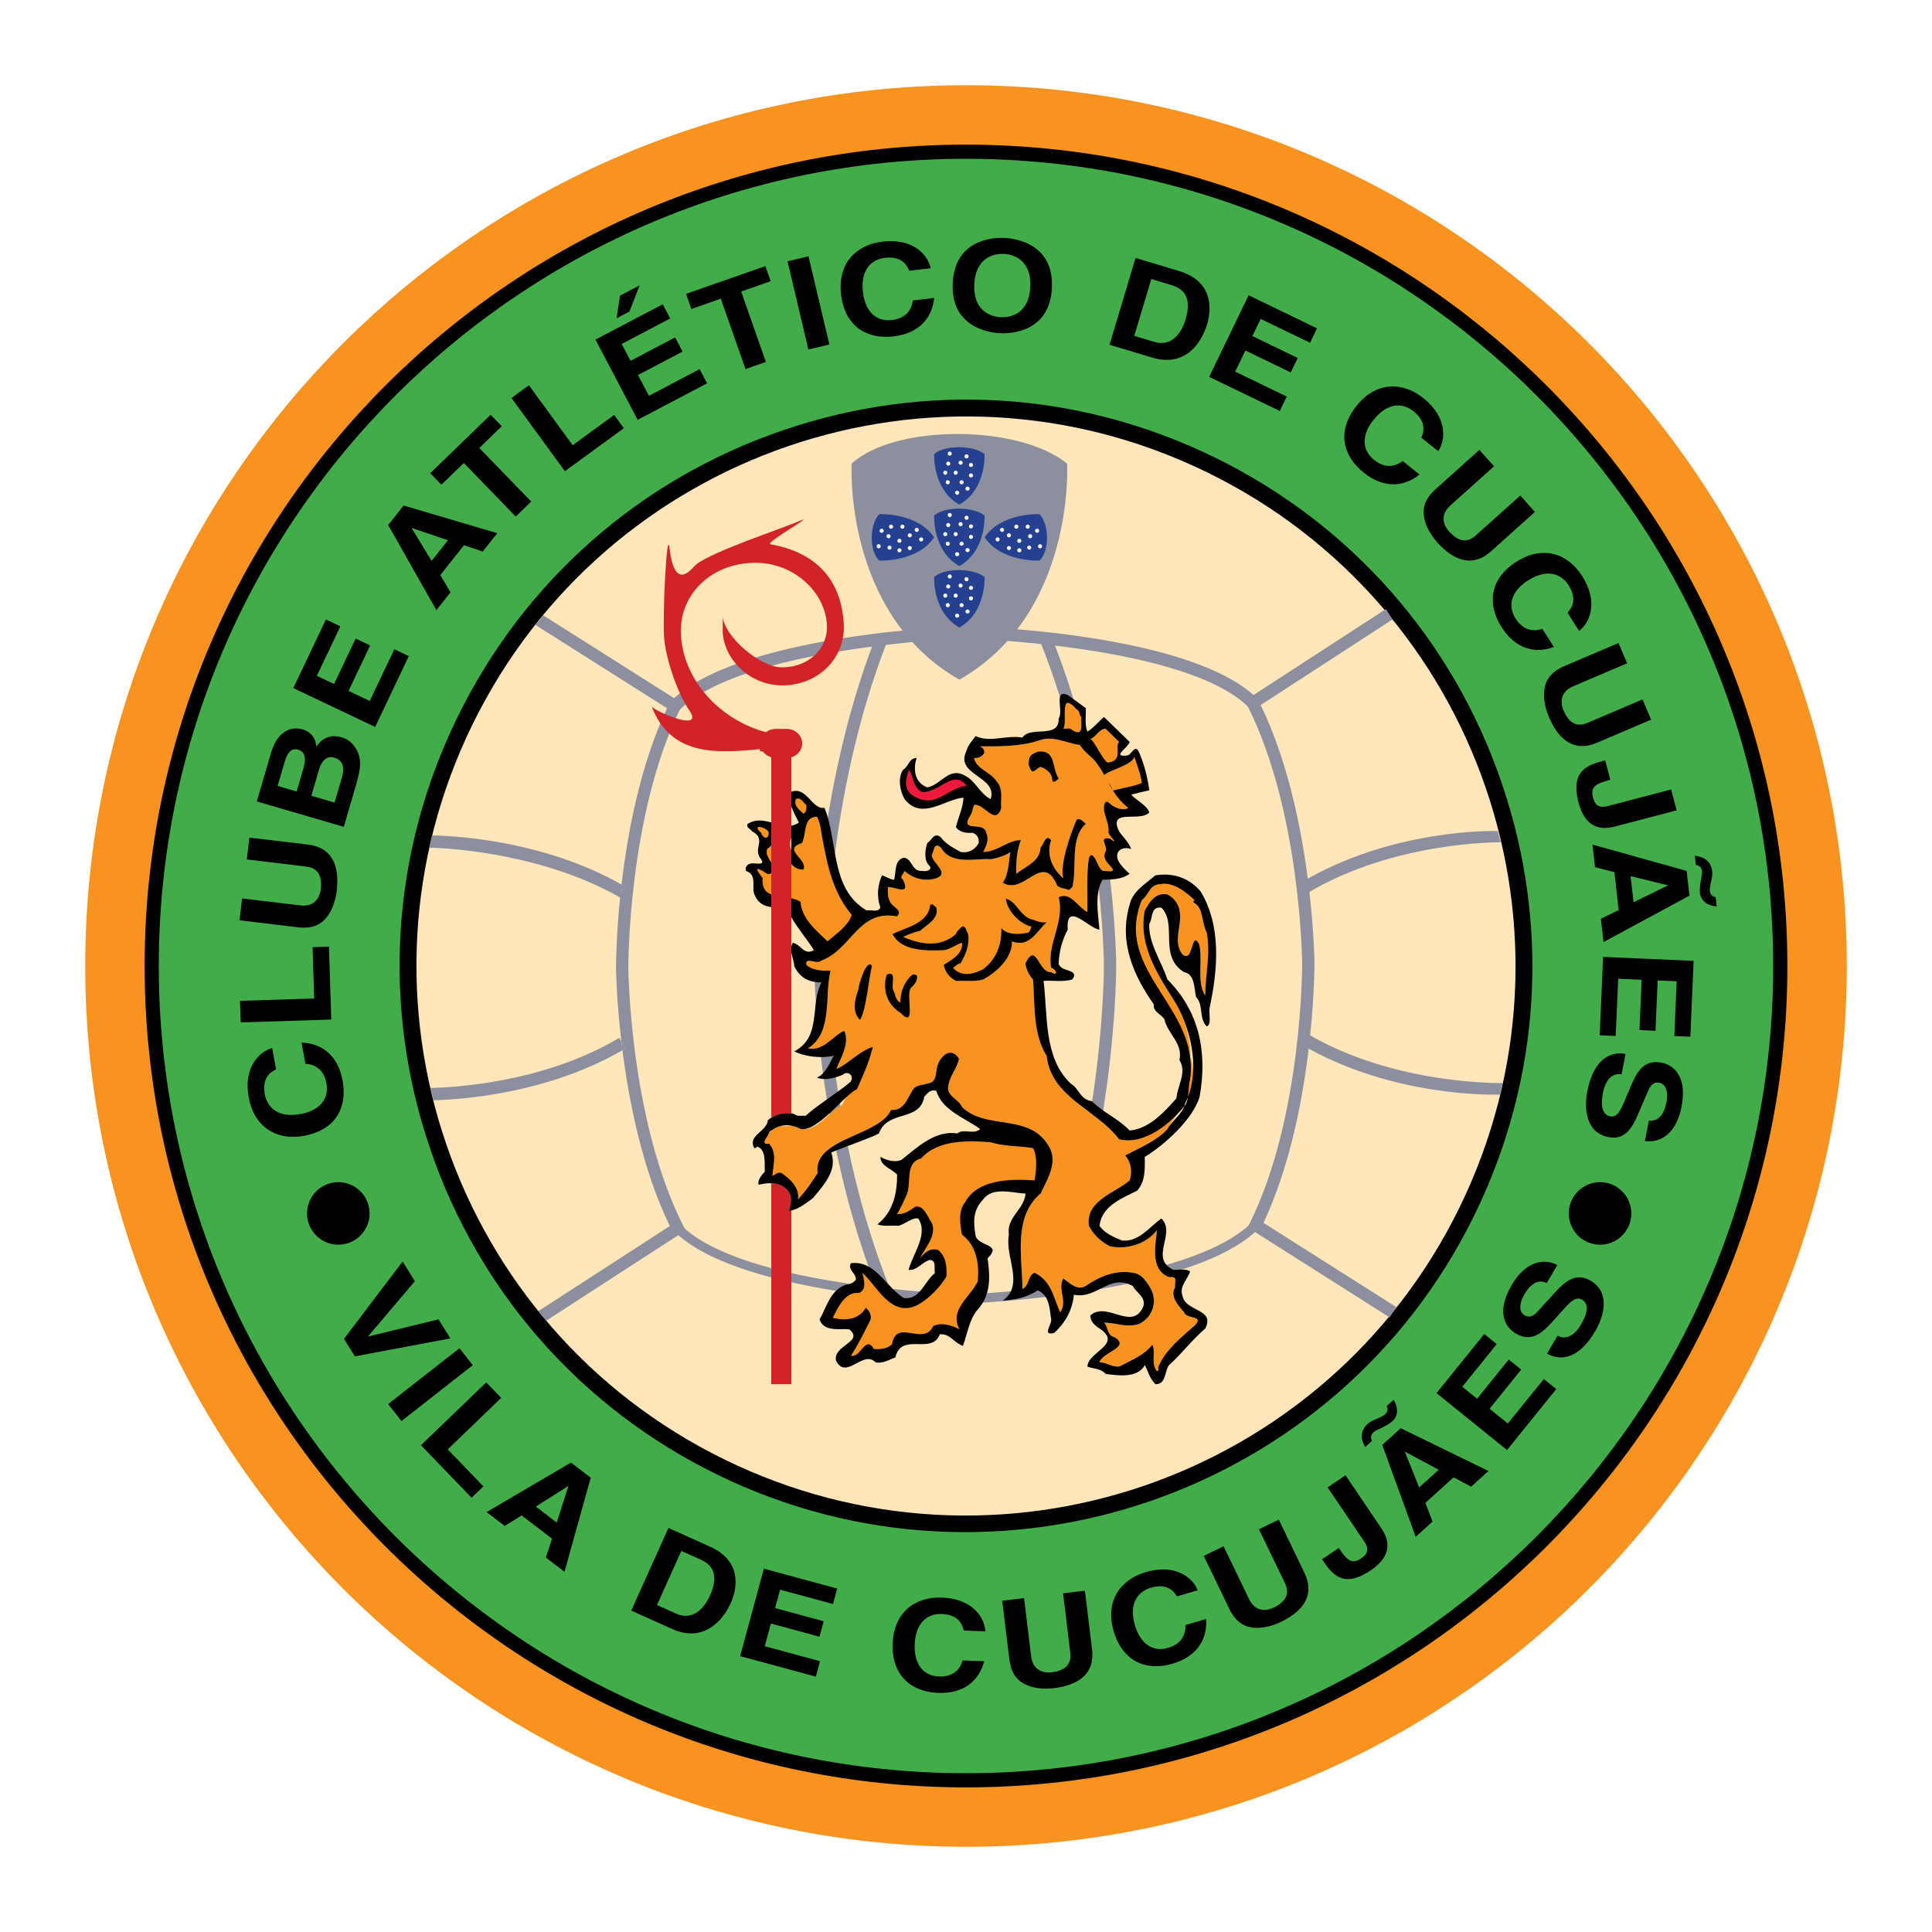 <?xml version="1.0" encoding="utf-8"?>
<!-- Generator: Adobe Illustrator 13.0.0, SVG Export Plug-In . SVG Version: 6.00 Build 14948)  -->
<!DOCTYPE svg PUBLIC "-//W3C//DTD SVG 1.0//EN" "http://www.w3.org/TR/2001/REC-SVG-20010904/DTD/svg10.dtd">
<svg version="1.0" id="Layer_1" xmlns="http://www.w3.org/2000/svg" xmlns:xlink="http://www.w3.org/1999/xlink" x="0px" y="0px"
	 width="192.756px" height="192.756px" viewBox="0 0 192.756 192.756" enable-background="new 0 0 192.756 192.756"
	 xml:space="preserve">
<g>
	<polygon fill-rule="evenodd" clip-rule="evenodd" fill="#FFFFFF" points="0,0 192.756,0 192.756,192.756 0,192.756 0,0 	"/>
	<path fill-rule="evenodd" clip-rule="evenodd" fill="#F7931E" d="M184.252,96.378c0,48.531-39.343,87.874-87.874,87.874
		S8.504,144.909,8.504,96.378S47.847,8.504,96.378,8.504S184.252,47.847,184.252,96.378L184.252,96.378z"/>
	<path fill-rule="evenodd" clip-rule="evenodd" fill="#41AD49" d="M177.525,96.378c0,44.816-36.33,81.147-81.147,81.147
		c-44.817,0-81.148-36.331-81.148-81.147c0-44.817,36.332-81.148,81.148-81.148C141.195,15.23,177.525,51.561,177.525,96.378
		L177.525,96.378z"/>
	<path fill-rule="evenodd" clip-rule="evenodd" d="M14.43,96.378c0,45.186,36.762,81.948,81.948,81.948
		c45.186,0,81.948-36.763,81.948-81.948c0-45.187-36.763-81.947-81.948-81.947C51.192,14.431,14.43,51.191,14.43,96.378
		L14.43,96.378z"/>
	<path fill-rule="evenodd" clip-rule="evenodd" fill="#41AD49" d="M15.843,96.378c0-44.407,36.128-80.535,80.535-80.535
		s80.535,36.127,80.535,80.535c0,44.406-36.128,80.535-80.535,80.535S15.843,140.784,15.843,96.378L15.843,96.378z"/>
	<path fill-rule="evenodd" clip-rule="evenodd" d="M78.06,42.948C63.789,47.841,52.277,58,45.645,71.551
		c-6.631,13.553-7.59,28.876-2.698,43.149c4.893,14.272,15.05,25.785,28.601,32.418c27.974,13.691,61.872,2.07,75.562-25.905
		c6.632-13.552,7.59-28.876,2.697-43.148c-4.893-14.273-15.051-25.786-28.602-32.419C107.654,39.013,92.332,38.055,78.06,42.948
		L78.06,42.948z"/>
	<path fill-rule="evenodd" clip-rule="evenodd" fill="#FFE5BA" d="M147.652,78.805c-4.695-13.696-14.443-24.744-27.448-31.108
		c-13.004-6.364-27.709-7.284-41.405-2.588c-9.55,3.274-17.81,9.007-24.095,16.586l13.418,8.511l-0.244,0.494
		c-5.21,10.561-5.193,25.662-5.192,25.813c0.001,0.151,0.146,15.251,5.469,25.754l0.249,0.491l-13.389,8.695
		c4.773,5.634,10.704,10.271,17.536,13.614c26.846,13.138,59.374,1.986,72.513-24.858C151.428,107.204,152.347,92.5,147.652,78.805
		L147.652,78.805z"/>
	<path fill-rule="evenodd" clip-rule="evenodd" fill="#FFE5BA" d="M145.614,120.475c-13.309,27.192-46.142,38.447-73.333,25.139
		c-27.192-13.308-38.448-46.14-25.14-73.332s46.14-38.448,73.332-25.14S158.922,93.282,145.614,120.475L145.614,120.475z"/>
	<path fill-rule="evenodd" clip-rule="evenodd" fill="#8B8F9E" d="M81.242,96.415c0,0.164,0.105,16.981,6.483,32.801l1.137-0.459
		c-6.288-15.594-6.394-32.183-6.395-32.349c-0.001-0.169-0.073-16.759,6.048-32.419l-1.142-0.447
		C81.165,79.429,81.241,96.247,81.242,96.415L81.242,96.415z"/>
	<path fill-rule="evenodd" clip-rule="evenodd" fill="#8B8F9E" d="M66.893,69.997l0.872,0.863
		c6.239-6.306,28.161-7.159,28.381-7.167c0.184,0.006,22.113,0.624,28.419,6.862l0.862-0.872c-6.65-6.579-28.366-7.193-29.288-7.216
		C95.182,62.5,73.473,63.346,66.893,69.997L66.893,69.997z"/>
	<path fill-rule="evenodd" clip-rule="evenodd" fill="#8B8F9E" d="M124.662,69.604l-0.462,0.3l0.249,0.491
		c5.322,10.505,5.469,25.605,5.469,25.756c0.001,0.151,0.018,15.253-5.192,25.812l-0.243,0.494l14.163,8.983l0.657-1.035
		c0,0-12.408-7.87-13.25-8.403c5.016-10.612,5.092-25.212,5.092-25.839c0-0.01,0-0.017,0-0.02
		c-0.001-0.151-0.152-15.066-5.367-25.802c0.835-0.542,13.158-8.544,13.158-8.544l-0.667-1.028L124.662,69.604L124.662,69.604z"/>
	<path fill="#8B8F9E" d="M125.6,122.559c-6.613,6.684-29.039,7.48-29.103,7.483h-0.029c-0.065-0.002-22.496-0.559-29.182-7.174
		l0.644-0.647c6.336,6.269,27.912,6.887,28.546,6.904c0.51-0.02,22.186-0.854,28.476-7.211L125.6,122.559L125.6,122.559z"/>
	<path fill-rule="evenodd" clip-rule="evenodd" fill="#8B8F9E" d="M103.742,63.907c6.287,15.593,6.395,32.183,6.395,32.349
		c0.001,0.17,0.072,16.759-6.048,32.42l1.142,0.446c6.209-15.887,6.134-32.705,6.132-32.872c0-0.165-0.104-16.982-6.483-32.802
		L103.742,63.907L103.742,63.907z"/>
	<path fill-rule="evenodd" clip-rule="evenodd" fill="#FFE5BA" d="M66.551,70.661c-0.728-0.461-10.105-6.41-12.625-8.008
		c-2.4,3.033-4.493,6.345-6.234,9.901c-1.726,3.526-3.047,7.178-3.969,10.899c2.745,0.039,10.798,0.543,18.289,4.801
		C62.617,83.06,63.887,76.297,66.551,70.661L66.551,70.661z"/>
	<path fill-rule="evenodd" clip-rule="evenodd" fill="#FFE5BA" d="M62.102,104.775c-7.455,4.345-15.514,4.931-18.248,4.998
		c0.36,1.403,0.775,2.8,1.25,4.187c2.092,6.1,5.188,11.673,9.125,16.542c2.412-1.566,11.872-7.709,12.6-8.182
		C64.103,116.71,62.763,109.964,62.102,104.775L62.102,104.775z"/>
	<path fill-rule="evenodd" clip-rule="evenodd" fill="#FFE5BA" d="M61.996,103.908c-0.502-4.288-0.535-7.321-0.535-7.39
		c0-0.002,0-0.009,0-0.02c0-0.276,0.014-3.24,0.454-7.375l-0.212,0.364c-7.509-4.384-15.931-4.785-18.268-4.807
		c-1.747,7.835-1.718,15.957,0.119,23.868c2.323-0.047,10.753-0.533,18.225-5.002L61.996,103.908L61.996,103.908z"/>
	<path fill-rule="evenodd" clip-rule="evenodd" fill="#8B8F9E" d="M68.155,122.267c-5.322-10.503-5.468-25.603-5.469-25.754
		c0-0.151-0.018-15.252,5.192-25.813l0.244-0.494l-13.929-8.817c-0.263,0.316-0.521,0.636-0.777,0.958
		c2.519,1.598,12.408,7.853,13.135,8.314c-2.664,5.637-3.934,12.399-4.54,17.594c0.103,0.059,0.207,0.114,0.31,0.174l-0.407,0.695
		c-0.439,4.135-0.454,7.098-0.454,7.375c0,0.011,0,0.018,0,0.02c0,0.068,0.032,3.102,0.535,7.39l0.413,0.69
		c-0.102,0.061-0.205,0.117-0.307,0.177c0.661,5.188,2.001,11.935,4.727,17.545c-0.728,0.473-10.699,6.922-13.111,8.488
		c0.259,0.32,0.521,0.637,0.787,0.951l13.9-9.002L68.155,122.267L68.155,122.267z"/>
	<path fill-rule="evenodd" clip-rule="evenodd" fill="#8B8F9E" d="M61.915,89.124c0.031-0.285,0.063-0.574,0.097-0.87
		c-7.49-4.258-16.157-4.865-18.901-4.903c-0.101,0.408-0.197,0.817-0.289,1.228c2.336,0.021,11.735,0.695,19.244,5.079
		L61.915,89.124L61.915,89.124z"/>
	<path fill-rule="evenodd" clip-rule="evenodd" fill="#8B8F9E" d="M62.321,88.429c-0.103-0.06-0.207-0.116-0.31-0.174
		c-0.034,0.295-0.066,0.585-0.097,0.87L62.321,88.429L62.321,88.429z"/>
	<path fill-rule="evenodd" clip-rule="evenodd" fill="#8B8F9E" d="M61.996,103.908l-0.217-0.361
		c-7.471,4.469-16.515,4.955-18.838,5.002c0.095,0.408,0.195,0.816,0.3,1.225c2.734-0.067,11.406-0.653,18.861-4.998
		C62.064,104.481,62.028,104.192,61.996,103.908L61.996,103.908z"/>
	<path fill-rule="evenodd" clip-rule="evenodd" fill="#8B8F9E" d="M62.408,104.599l-0.413-0.69c0.033,0.284,0.069,0.573,0.106,0.867
		C62.203,104.716,62.306,104.659,62.408,104.599L62.408,104.599z"/>
	<path fill-rule="evenodd" clip-rule="evenodd" fill="#8B8F9E" d="M129.789,88.065l0.629,1.052
		c8.718-5.215,19.217-5.083,19.317-5.08l-0.307-1.124C149.005,82.902,138.822,82.661,129.789,88.065L129.789,88.065z"/>
	<path fill-rule="evenodd" clip-rule="evenodd" fill="#8B8F9E" d="M129.875,104.235c9.091,5.308,19.349,4.986,19.772,4.97
		l0.292-1.155c-0.1,0.004-10.674,0.249-19.446-4.873L129.875,104.235L129.875,104.235z"/>
	<path fill-rule="evenodd" clip-rule="evenodd" fill="#F7931E" d="M118.143,130.933c-0.625-0.753-1.416-1.558-0.905-2.487
		c-0.059-0.459,0.356-1.153-0.603-1.024c-2.018-0.824-1.264-3.457-1.206-4.682c-1.076,1.371-2.923,1.956-4.672,1.609
		c-0.961-0.494-1.642-1.153-2.11-2.049c-0.359-2.542,2.692-3.31,4.069-4.534c0.281-0.86,0.13-1.848-0.452-2.487
		c1.448-0.75,3.183-1.481,4.221-2.636c0.356-0.748,1.185-1.553,1.356-2.486c1.6-3.235,1.068-7.111-0.456-9.949
		c-1.716-2.759-3.863-5.757-3.165-9.363c0.47-0.818,1.035-1.842,2.263-1.609c0.617,0.316,1.108,0.937,1.204,1.609
		c0.319,1.375-0.736,3.095,0.303,4.389c1.108,0.899,0.845-2.538,1.658-1.023c0.393,1.594-0.286,3.787,0.603,5.12
		c0.016-2.282,0.543-4.039,0.151-6.291c-0.512-0.929-0.324-2.429-1.207-2.927c-0.172-0.124-0.172-0.197,0-0.292
		c-0.7-0.673-2.093-1.88-3.391-1.609c-1.113,0.022-1.078,0.936-1.886,1.609c-2.845,7.117,6.057,11.625,5.062,18.774
		c-0.211,0.751-0.823,0.85-1.216,1.415c-1.227,1.629-3.485,4.299-6.104,3.658c-2.318-3.054-6.765-4.149-7.234-8.34
		c-1.377-2.174-1.15-4.99-1.357-7.606c-0.434-0.492-0.697-1.041-0.754-1.61c1.111-2.247,1.262,0.972,2.562,0.878
		c0.772,0.497,0.509-0.309,0-0.439c-0.433-2.429,1.376-4.513,0.754-7.023c1.148-0.636,1.978,1.047,2.864,1.463
		c0.018-1.478-0.109-4.094,0.175-5.47c0.545-0.892,0.86,1.47,1.483,1.373c2.24,0.242-0.51-0.781,0.15-1.901
		c0.319-0.562-0.811-1.55,0.453-1.317c1.147,0.791-0.322-0.416-0.151-0.731c0.055-1.074-0.81-2.098-0.302-2.927
		c0.243-0.122,0.395,0.134,0.603,0.292c0.433,0.316,1.226,0.609,1.66,0.292c-1.792-1.438-2.02-3.084-3.316-4.682
		c-0.511-0.56-1.075-0.926-1.51-1.608c-1.375-0.158-2.656-0.963-4.067-0.439c-1.791,0.61-4.014,0.61-5.881,0.585
		c0.925,0.537,0.133,1.232-0.601,1.17c0.207,1.086,1.602,1.343,2.26,2.342c0.696,0.792,0.358,1.743,0.452,2.633
		c-0.583,1.89-1.714-0.488-2.712-0.292c-0.169,0.39-0.169,0.829-0.453,1.17c-0.922,1.633,1.49,0.39,1.659,1.61
		c0.32,0.609,0.018,1.34-0.303,1.902c1.414,0.023,2.507-1.22,3.77-1.171c-0.434,1.011-0.51,2.474-0.452,3.365
		c0.848-0.746,2.354-1.184,2.41-2.633c0.32-0.269,0.509-1.439,1.056-0.731c-0.509,1.45,0.095,2.803,1.207,3.804
		c-0.359-1.403,0.763-4.559,1.349-5.863c0.396-0.159,0.62,0.207,0.904,0.44c-1.641,1.413-0.841,4.422-1.35,6.302
		c-0.132,0.096-0.208,0.168-0.301,0.292c-0.434-0.161-0.886-0.161-1.206-0.439c-1.451-3.489-3.297,1.046-5.426-0.292
		c0.622-0.891,0.585-2.208,0.754-3.072c-0.208,0.242-1.262,0.645-1.961,0.731c-1.487-0.124-3.975,0.644-4.974-1.171
		c-0.733-0.598-0.658,0.389-0.905,0.731c-0.017,0.829,1.867,1.778,0.452,2.341c-1.146,0.353-2.352,0.023-3.165-0.731
		c-0.055,0.28-0.581,0.571-0.15,0.878c0.773,1.631-0.695,0.717-1.507,0.731c-0.018,0.424-0.056,0.937,0.15,1.317
		c0.172,0.681,1.416,0.936,0.754,1.609c-3.861-0.746-4.576,3.35-7.537,4.389c-0.468,0.46-1.673-0.417-1.508,0.439
		c0.626,0.605,1.68,0.605,2.412,0.585c-0.618,2.619,0.21,6.238-2.261,7.754c1.604,0.313,2.472-1.26,3.618-1.757
		c0.662,1.264-0.581,3.129-0.754,3.804c1.152-0.491,2.245-1.772,3.618-2.192c-0.469,1.773-2.244,3.932-3.057,5.777
		c-1.146,0.421-2.394,2.691-4.111,2.416c-0.333-0.164-0.655-0.276-0.969-0.334v0.044H76.95v5.552c0.577-0.048,1.3-0.074,2.004-0.056
		v0.002c0.461,0.491,0.773,1.088,0.667,1.814c0.851-0.933,1.303-1.627,1.96-2.632c-0.543-3.457,6.171-3.679,7.318-6.295
		c1.265,0.092,1.603-1.078,2.11-1.901c0.322-0.639,0.962-0.529,1.508-0.73c1.074-0.091,0.774-1.261,1.055-1.902
		c0.322-0.896,1.338-1.81,2.11-0.585c-0.168,0.933-0.884,1.665-1.054,2.632c-0.283,1.118,1.037,1.373,1.355,2.195
		c2.392,2.323,6.651,0.604,8.591,3.804c1.074,1.591-0.057,3.383-0.754,4.829c-2.769,2.32-1.826,6.381-1.808,9.509
		c0.697-0.275,0.508-1.337,1.206-1.608c1.715,0.82,1.94,2.65,2.562,3.95c0.772-1.044-0.283-2.436,0.302-3.365
		c0.545,0.309,1.337,1.296,2.26,0.731c1.338-0.934,2.957-1.629,4.673-1.316c0.884,0.126,1.374,0.857,1.81,1.608
		c0.657,1.224,0.204,2.869-1.205,3.512c-1.19,0.382-2.32-0.131-3.468-0.146c0.433,0.417,0.244,1.259,1.056,1.463
		c1.637,1.003-1.226,1.478-1.507,2.487c0.695,0.015,1.186,0.49,1.958,0.438c1.148-0.607,2.505-1.119,3.317-2.194
		c0.354,0.783-0.173,1.916,0.451,2.634c0.243,0.052,0.093-0.315,0.151-0.439c0.732-1.704,2.278-2.911,3.617-4.096
		C120.23,131.204,118.346,131.644,118.143,130.933L118.143,130.933z"/>
	<path fill-rule="evenodd" clip-rule="evenodd" d="M74.58,82.212c-0.165,0.354,0.287,0.463,0.452,0.732
		c1.531,0.791-0.014,1.742,0.904,2.78c0.476,0.717-0.692,0.316-1.055,0.438c-0.315,0.06-0.58,0.353-0.453,0.731
		c1.229,0.424,0.438,1.706,0.905,2.488c0.323,0.742,0.923,1.023,1.617,1.125v-8.448C76.177,81.843,75.389,81.695,74.58,82.212
		L74.58,82.212z"/>
	<path fill-rule="evenodd" clip-rule="evenodd" d="M120.253,132.542c-1.266,1.076-2.395,2.575-3.618,3.658
		c-0.474,0.599-0.248,1.916-1.356,1.901c-0.586-0.571-0.737-1.303-1.055-1.901c-0.774,1.33-2.621,1.038-3.92,0.877
		c-0.472-0.57-1.226-0.497-1.809-0.731c-0.02-1.448,3.597-2.216,1.207-3.804c-0.473-0.277-0.963-0.753-0.905-1.316
		c1.675-1.447,4.162,1.66,5.275-0.879c0.28-0.972-0.736-1.373-1.056-2.048c-2.394-1.263-3.486,1.334-5.877,0.877
		c-0.134,1.443-0.774,2.725-1.961,3.806c-1.262,0.344-0.207-0.899-0.302-1.317c-0.169-1.155-0.169-2.435-1.356-2.926
		c-0.999,0.71-2.393,0.968-3.466,1.023c2.204-1.629,0.169-4.336,0.603-6.583c-0.282-1.703,1.563-2.543,1.657-4.097
		c-1.337-0.056-3.296-0.715-4.221,0.585c-1.035,1.079-0.997,2.211-0.753,3.659c0.359,1.075,2.694,0.747,1.194,2.212
		c0.227,1.707,0.391,3.603-0.986,5.11c-0.883,1.047-1.006,2.407-1.479,3.626c-0.965-0.354-1.252-1.219-2.301-1.153
		c-0.8,2.119-3.84-0.271-4.438,2.308c-0.635,0.223-1.209,0.636-1.972,0.493c-1.25-1.301-2.935,1.83-3.944-0.163
		c-0.346-1.55,2.858-1.879,1.315-3.133c-0.922-0.105-2.523,0.306-2.959-0.989c0.722-1.259,1.051-2.907,2.629-3.462
		c0.394-0.022,0.722-0.188,0.986-0.494c0.064-0.683-0.839-0.93-0.493-1.649c2.406-0.309,3.393,2.244,5.259,3.463
		c1.625,0.265,2.077-1.672,3.123-2.473c-0.101-0.518,0.185-1.259-0.493-1.318c-0.8,0.183-1.251,1.089-2.137,0.988
		c0.474-1.67,2.004-3.606,0.966-5.123c-0.582-0.128-1.259,0.53-1.959,0.731c-0.732-0.057-1.523,0.091-2.11-0.146
		c1.529-1.19,1.981-3.055,1.96-4.975c-0.582-0.604-1.676-0.859-1.659-1.755c0.586,0.311,1.377,0.603,2.11,0.291
		c1.566-1.261,3.375-2.98,5.577-2.633c0.548-0.529,1.641,0.165,2.26-0.44c-1.524-1.114-3.785-1.845-4.371-3.803
		c-0.582-0.2-0.883,0.239-1.205,0.585c-0.432,2.543-3.673,1.263-4.522,3.658c-0.618,0.385-4.019,1.557-4.755,1.903
		c0.625,1.812-0.733,3.201-1.809,4.536c-0.702,0.517-1.36,1.045-2.175,1.26v-2.929c0.461,0.491,0.773,1.088,0.667,1.814
		c0.851-0.933,1.303-1.627,1.96-2.632c-0.543-3.457,6.171-3.679,7.318-6.295c1.265,0.092,1.603-1.078,2.11-1.901
		c0.322-0.639,0.962-0.529,1.508-0.73c1.074-0.091,0.774-1.261,1.055-1.902c0.322-0.896,1.338-1.81,2.11-0.585
		c-0.168,0.933-0.884,1.665-1.054,2.632c-0.283,1.118,1.037,1.373,1.355,2.195c2.392,2.323,6.651,0.604,8.591,3.804
		c1.074,1.591-0.057,3.383-0.754,4.829c-2.769,2.32-1.826,6.381-1.808,9.509c0.697-0.275,0.508-1.337,1.206-1.608
		c1.715,0.82,1.94,2.65,2.562,3.95c0.772-1.044-0.283-2.436,0.302-3.365c0.545,0.309,1.337,1.296,2.26,0.731
		c1.338-0.934,2.957-1.629,4.673-1.316c0.884,0.126,1.374,0.857,1.81,1.608c0.657,1.224,0.204,2.869-1.205,3.512
		c-1.19,0.382-2.32-0.131-3.468-0.146c0.433,0.417,0.244,1.259,1.056,1.463c1.637,1.003-1.226,1.478-1.507,2.487
		c0.695,0.015,1.186,0.49,1.958,0.438c1.148-0.607,2.505-1.119,3.317-2.194c0.354,0.783-0.173,1.916,0.451,2.634
		c0.243,0.052,0.093-0.315,0.151-0.439c0.732-1.704,2.278-2.911,3.617-4.096c1.033-1.046-0.852-0.606-1.055-1.317
		c-0.625-0.753-1.416-1.558-0.905-2.487c-0.059-0.459,0.356-1.153-0.603-1.024c-2.018-0.824-1.264-3.457-1.206-4.682
		c-1.076,1.371-2.923,1.956-4.672,1.609c-0.961-0.494-1.642-1.153-2.11-2.049c-0.359-2.542,2.692-3.31,4.069-4.534
		c0.281-0.86,0.13-1.848-0.452-2.487c1.448-0.75,3.183-1.481,4.221-2.636c0.356-0.748,1.56-1.553,1.732-2.486
		c1.6-3.235,0.692-7.111-0.832-9.949c-1.716-2.759-3.863-5.757-3.165-9.363c0.47-0.818,1.035-1.842,2.263-1.609
		c0.617,0.316,1.108,0.937,1.204,1.609c0.319,1.375-0.736,3.095,0.303,4.389c1.108,0.899,0.845-2.538,1.658-1.023
		c0.393,1.594-0.286,3.787,0.603,5.12c0.016-2.282,0.543-4.039,0.151-6.291c-0.512-0.929-0.324-2.429-1.207-2.927
		c-0.172-0.124-0.172-0.197,0-0.292c-0.7-0.673-2.093-1.88-3.391-1.609c-1.113,0.022-1.078,0.936-1.886,1.609
		c-2.845,7.117,5.821,10.7,4.824,17.849c-0.21,0.751-0.085,1.995-0.478,2.561c-1.228,1.629-3.986,4.079-6.604,3.438
		c-2.318-3.054-6.765-4.149-7.234-8.34c-1.377-2.174-1.15-4.99-1.357-7.606c-0.434-0.492-0.697-1.041-0.754-1.61
		c1.111-2.247,1.262,0.972,2.562,0.878c0.772,0.497,0.509-0.309,0-0.439c-0.433-2.429,1.376-4.513,0.754-7.023
		c1.148-0.636,1.978,1.047,2.864,1.463c0.018-1.478-0.109-4.094,0.175-5.47c0.545-0.892,0.86,1.47,1.483,1.373
		c2.24,0.242-0.51-0.781,0.15-1.901c0.319-0.562-0.811-1.55,0.453-1.317c1.147,0.791-0.322-0.416-0.151-0.731
		c0.055-1.074-0.81-2.098-0.302-2.927c0.243-0.122,0.395,0.134,0.603,0.292c0.433,0.316,1.226,0.609,1.66,0.292
		c-1.792-1.438-2.02-3.084-3.316-4.682c-0.511-0.56-1.075-0.926-1.51-1.608c-1.375-0.158-2.656-0.963-4.067-0.439
		c-1.791,0.61-4.014,0.61-5.881,0.585c0.925,0.537,0.133,1.232-0.601,1.17c0.207,1.086,1.602,1.343,2.26,2.342
		c0.696,0.792,0.358,1.743,0.452,2.633c-0.583,1.89-1.714-0.488-2.712-0.292c-0.169,0.39-0.169,0.829-0.453,1.17
		c-0.922,1.633,1.49,0.39,1.659,1.61c0.32,0.609,0.018,1.34-0.303,1.902c1.414,0.023,2.507-1.22,3.77-1.171
		c-0.434,1.011-0.51,2.474-0.452,3.365c0.848-0.746,2.354-1.184,2.41-2.633c0.32-0.269,0.509-1.439,1.056-0.731
		c-0.509,1.45,0.095,2.803,1.207,3.804c-0.359-1.403,0.763-4.559,1.349-5.863c0.396-0.159,0.62,0.207,0.904,0.44
		c-1.641,1.413-0.841,4.422-1.35,6.302c-0.132,0.096-0.208,0.168-0.301,0.292c-0.434-0.161-0.886-0.161-1.206-0.439
		c-1.451-3.489-3.297,1.046-5.426-0.292c0.622-0.891,0.585-2.208,0.754-3.072c-0.208,0.242-1.262,0.645-1.961,0.731
		c-1.487-0.124-3.975,0.644-4.974-1.171c-0.733-0.598-0.658,0.389-0.905,0.731c-0.017,0.829,1.867,1.778,0.452,2.341
		c-1.146,0.353-2.352,0.023-3.165-0.731c-0.055,0.28-0.581,0.571-0.15,0.878c0.773,1.631-0.695,0.717-1.507,0.731
		c-0.018,0.424-0.056,0.937,0.15,1.317c0.172,0.681,1.416,0.936,0.754,1.609c-3.861-0.746-4.576,3.35-7.537,4.389
		c-0.468,0.46-1.673-0.417-1.508,0.439c0.626,0.605,1.68,0.605,2.412,0.585c-0.618,2.619,0.21,6.238-2.261,7.754
		c1.604,0.313,2.472-1.26,3.618-1.757c0.662,1.264-0.581,3.129-0.754,3.804c1.152-0.491,2.245-1.772,3.618-2.192
		c-0.469,1.773-0.788,2.39-1.6,4.235c-1.146,0.421-3.85,4.233-5.567,3.958c-0.333-0.164-0.655-0.276-0.969-0.334v-1.238
		c0.123,0.025,0.246,0.062,0.366,0.109c0.247,0.238,0.7,0.092,1.055,0.146c0.89-0.858,3.61-2.616,4.455-3.366
		c0.474-0.566-0.204-1.225-0.754-0.732c-0.768,0.312-1.71,0.604-2.562,0.292c0.812-0.383,1.266-1.406,1.658-2.194
		c-1.146,0.276-2.804,0.13-3.919-0.438c2.773-1.443,1.529-4.699,2.713-6.877c-1.298,0.021-2.201-0.527-2.713-1.61
		c-0.032-0.472-0.234-0.951-0.299-1.421v-0.504c0.023-0.14,0.069-0.278,0.147-0.416c0.852,0.168,1.116,1.303,2.11,0.732
		c-0.722-1.133-1.62-2.166-2.258-3.294v-9.126c0.252-0.043,0.502-0.138,0.751-0.309c-0.22-0.479-0.565-1.047-0.751-1.643v-1.431
		c1.565-0.556,2.017,1.781,3.313,1.61c1.378,3.389,0.549,8.107,4.221,10.242c0.435-0.123,1.076,0.242,1.356-0.292
		c-0.394-1.111-0.28-2.208,0.15-3.218c0.399,0.096,0.738,0.388,1.206,0.439c0.248-0.746-0.017-1.843,0.905-2.195
		c0.963-0.014,0.773,1.413,1.959,1.316c0.396,0.097,1.076-0.16,0.604-0.585c-0.507-0.562-0.357-1.55-0.151-2.194
		c0.509-0.342,0.661-1.111,1.356-0.586c0.434,0.646,1.225,1.048,1.959,1.464c0.774,0.169,1.488-0.234,1.809-0.878
		c0.095-0.489-0.206-0.929-0.604-1.024c-0.47,0.023-1.299,0.023-1.658-0.585c0.246-1,0.699-1.878,0.754-2.926
		c-1.827,0.134-4.164,2.329-5.879,0.146c-0.469-0.817-0.695-2.097-0.15-2.925c0.585-0.342,0.585-1.183,1.355-1.172
		c-0.355,1.049-0.243,2.439,1.056,2.927c1.339-0.195,2.129-2.097,3.767-1.17c1.076,0.537,1.453,1.781,2.563,2.341
		c0.736-2.316-3.634-2.353-2.411-4.828c0.133-0.56,0.585-0.999,0.904-1.463c1.452,0.684,2.996-0.121,4.673,0.146
		c0.811-1.218,3.674,0.208,3.617-1.902c0.509-0.707-0.547-2.973,0.905-2.341c0.583,0.428,1.187,0.868,1.808,1.317
		c0.02,0.757-0.132,1.635,0.151,2.341c0.583-0.341,1.187-1.072,1.658-1.463c0.846,0.831,1.676,1.634,2.562,2.487
		c-0.21,0.646-1.754,1.468-0.378,1.37c0.695,0.025,0.885-1.527,1.433-0.053c0.432,1.085,0.733,2.255,0.905,3.51
		c-0.625,0.135-1.227,0.281-1.809,0.439c0.619,0.646,1.485,0.976,1.809,1.756c-0.85,1.048-4.165-0.487-3.016,1.903
		c0.395,0.571,0.959,1.084,1.207,1.755c-1.076-0.343-1.754,0.426-1.207,1.316c0.244,0.425,0.658,0.791,1.056,1.171
		c-0.336,0.154-0.63,0.586-2.713,0.586c-0.812,1.375-0.436,3.387-0.301,4.974c-1.039-0.087-3.374-2.939-3.166,0
		c-0.548,1.009-0.849,2.144-0.905,3.366c0.132,0.898,2.166,0.533,1.356,1.61c-0.886,0.275-2.092,0.057-2.863,0.145
		c0.433,3.387-0.02,7.665,2.714,10.243c0.847,0.494,0.921,1.592,2.11,1.755c1.147,1.153,2.692,1.774,3.768,2.926
		c1.977-0.164,3.557-1.957,4.669-3.219c0.092-1.296,1.072-2.541,0.302-3.804c0.356-1.736-1.225-2.65-1.506-4.097
		c-0.361-0.491-1.19-0.784-1.056-1.464c-2.02-2.868-3.524-6.232-2.412-9.948c0.281-1.332,1.525-2.025,2.563-2.926
		c1.861-0.307,3.443,0.315,4.521,1.609c2.088,3.46,1.712,7.775,0.904,11.559c-0.135,0.604,0.242,1.702-0.301,1.902
		c-0.813-0.822-0.286-2.139-1.056-2.927c-0.21-0.93-0.135-2.32-1.207-2.487c-2.583-1.625-0.623-4.807-2.261-6.438
		c-1.113-0.124-0.812,1.046-1.205,1.609c-0.096,1.925,1.185,3.68,1.81,5.562c3.143,3.129,4.021,7.21,3.213,11.69
		c-0.664,2.286-3.571,4.859-5.472,6.013c0.016,1.225,0.055,2.467-0.755,3.364c-1.564,0.786-3.524,1.518-3.767,3.511
		c0.581,0.785,1.411,1.114,2.26,1.464c1.676,0.162,2.655-1.3,3.919-2.195c1.524,1.48-1.264,3.968,1.206,5.121
		c0.544,0.017,1.186-0.13,1.658,0.146c-0.21,0.821-1.114,1.406-0.753,2.487C118.346,130.911,121.248,130.547,120.253,132.542
		L120.253,132.542z"/>
	<path fill-rule="evenodd" clip-rule="evenodd" fill="#F7931E" d="M107.893,71.531c-0.096,0.647,0.319,2.074-0.905,1.317
		c-0.245-0.268-0.622-0.122-0.903-0.146c0.471-0.633-0.51-3.997,1.356-1.902C107.797,70.935,107.608,71.337,107.893,71.531
		L107.893,71.531z"/>
	<path fill-rule="evenodd" clip-rule="evenodd" fill="#F7931E" d="M111.66,74.019c-0.509,0.391,0.512,1.894-1.156,2.068
		c-0.623-0.45-1.199-2.007-1.707-2.361c0.545-0.194,0.847-0.999,1.507-1.024C110.811,73.203,111.113,73.495,111.66,74.019
		L111.66,74.019z"/>
	<path fill-rule="evenodd" clip-rule="evenodd" d="M105.631,77.676c-0.208,0.135-0.358,0.391-0.602,0.293
		c-0.106-0.172,0.122-0.941-1.208-1.463c-0.658,0.244-0.762,0.994-1.195-0.2c0.057-0.816,0.032-0.957,0.918-1.311
		C105.408,74.764,104.896,76.64,105.631,77.676L105.631,77.676z"/>
	<path fill-rule="evenodd" clip-rule="evenodd" fill="#F7931E" d="M113.922,78.115c-0.511,0.281-2.373,0.609-2.918,0.767
		c-0.171-0.743-0.703-0.852-0.832-1.572c0.507-0.487,2.862-0.998,2.996-1.828C113.449,76.348,113.788,77.152,113.922,78.115
		L113.922,78.115z"/>
	<path fill-rule="evenodd" clip-rule="evenodd" fill="#ED1A3B" d="M91.915,78.993c1.677,0.28,3.223-2.389,4.521-0.585
		c-1.902,0.171-2.956,2.182-4.975,1.171c-1.373-0.561-1.184-1.767-0.752-2.779C91.106,77.372,91.03,78.432,91.915,78.993
		L91.915,78.993z"/>
	<path fill-rule="evenodd" clip-rule="evenodd" fill="#F7931E" d="M82.117,83.968c0.474,2.621,1.077,5.18,2.863,7.316
		c-0.316,1.008-1.446,1.813-2.411,2.633c-1.26-1.185-2.54-2.247-2.713-3.951c-1.334-0.854-3.971,0.06-3.768-2.341
		c-0.166-0.307-1.146-1.366,0-0.731c0.249,0.097,0.399,0.389,0.753,0.292c1.003-0.746-0.654-1.476-0.301-2.487
		c0.776-0.489,1.003-1.586,1.96-1.609c0.851,0.755-1.033,1.376-0.151,2.341c0.513,0.571,0.814,1.375,1.81,1.317
		c0.474-1.037-2.201-1.989-0.151-2.633c0.474-0.892,0.098-2.647,1.507-2.634C81.913,82.199,81.913,83.113,82.117,83.968
		L82.117,83.968z"/>
	<path fill-rule="evenodd" clip-rule="evenodd" fill="#F7931E" d="M76.69,83.09c0.022,0.755-0.618,0.536-0.754,0
		C74.791,82.053,76.713,82.601,76.69,83.09L76.69,83.09z"/>
	<path fill-rule="evenodd" clip-rule="evenodd" d="M102.918,91.722c0.471,0.132,0.923,0.388,1.508,0.292
		c-0.962,0.826-1.678,2.582-3.468,1.902c0.058,1.667-1.525,3.057-2.864,3.805c-0.847,0.24-1.826,0.093-2.713,0.145
		c-0.658-0.345-1.148-0.965-1.206-1.608c0.812-0.528,1.905-1.077,1.809-2.195c-0.47,0.097-1.148,0.644-1.809,0.732
		c-2.013,0.095-4.313,0.021-5.124-1.609c1.377-0.674,3.562-1.039,3.767-2.926c0.247-0.123,0.398,0.132,0.603,0.292
		c0.285,1.119-0.997,1.741-1.658,2.341c-0.619,0.095-1.147,0.351-1.657,0.585c1.753,0.753,3.675,1.119,5.275-0.292
		c0.096-0.308,0.359-0.527,0.603-0.732c0.397-0.124,0.397,0.461,0.603,0.732c0.17,1.119-0.243,2.033-0.753,2.926
		c-0.319,0.021-0.507,0.314-0.753,0.439c0.811,0.971,2.055,0.643,3.014,0.147c1.264-0.967,1.866-2.357,1.81-4.097
		c0.622,0.717,1.828,0.643,2.714,0.439c0.168-0.161,0.207-0.381,0.301-0.586c-1.263-0.307-2.432-1.624-2.563-2.78
		C101.392,89.88,101.769,91.415,102.918,91.722L102.918,91.722z"/>
	<path fill-rule="evenodd" clip-rule="evenodd" d="M86.995,96.352c-0.317,1.228-0.563,4.395-1.188,5.397
		c-0.844-0.783-0.506-2.1-0.15-3.072C85.679,98.113,86.489,95.605,86.995,96.352L86.995,96.352z"/>
	<path fill-rule="evenodd" clip-rule="evenodd" d="M89.227,98.996c0.096,0.387,0.209,0.862,0.604,1.024
		c-0.017-1.113,0.434-2.137,1.205-2.78c0.133-0.016,0.361-0.052,0.454,0.146c0.094,0.497-0.358,0.936-0.604,1.17
		c-0.582,0.717,0.623,4.19-1.054,2.487c-1.336-0.82-1.826-2.355-1.357-3.804C89.625,96.749,88.72,98.469,89.227,98.996
		L89.227,98.996z"/>
	<path fill-rule="evenodd" clip-rule="evenodd" fill="#F7931E" d="M103.068,114.546c0.471,0.86,0.32,2.214,0.151,3.22
		c-2.506-0.166-5.709-0.093-6.935,2.193c-0.695,0.823-0.507,2.213-0.301,3.22c1.377,1.041,1.75,2.748,1.565,4.668
		c-0.718,1.542-2.895,2.86-1.808,4.779c-0.8-0.395-1.787-0.724-2.63-0.329c-0.963,2.077-3.675-0.807-4.108,1.812
		c-0.47,0.471-1.127,0.512-1.807,0.494c-0.84-1.466-1.333,0.924-2.302,0.66c0.6-0.89,1.38-2.414,1.972-3.627
		c0.065-0.519-0.142-0.889-0.493-1.153c-0.634,1.172-2.113,1.336-3.287,0.988c0.517-1.012,1.215-2.618,2.629-2.472
		c0.844-0.396,0.434-1.425,0.329-1.979c-0.059-0.064-0.141-0.146-0.165-0.165c1.544,1.214,2.981,4.799,5.752,3.297
		c1.05-0.6,2.201-1.755,2.794-2.802c0.062-1.053-0.06-2.002-0.821-2.638c-0.799-0.229-1.334,0.226-1.807,0.824
		c0.391-0.888,1.72-2.27,1.171-3.53c-0.469-0.605-0.732-1.775-1.659-1.61c-0.544,0.385-1.071,0.787-1.807,0.732
		c0.358-0.604,0.774-1.445,1.054-2.193c0.322-1.189-0.204-2.982,1.358-3.366c1.677-1.92,4.88-1.773,6.933-1.608
		C100.147,114.382,101.655,114.309,103.068,114.546L103.068,114.546z"/>
	<path fill-rule="evenodd" clip-rule="evenodd" d="M76.95,114.395v3.659c-0.427-0.018-0.861,0.047-1.248,0.152
		c-0.203-0.421,0.361-1.043,0.604-1.316c-0.053-0.751,0.173-2.213-0.753-2.487c-0.091,0.054-0.167,0.165-0.302,0.146
		c-0.693-1.299,1.266-1.628,1.356-2.781c0.107-0.091,0.222-0.176,0.343-0.255v1.277c-0.064,0.047-0.128,0.096-0.192,0.148
		c-0.016,0.385-1.033,1.3,0,1.17C76.834,114.203,76.895,114.299,76.95,114.395L76.95,114.395z"/>
	<path fill-rule="evenodd" clip-rule="evenodd" fill="#F7931E" d="M76.95,112.79v1.604c-0.055-0.096-0.116-0.191-0.192-0.286
		c-1.033,0.13-0.016-0.785,0-1.17C76.822,112.886,76.886,112.837,76.95,112.79L76.95,112.79z"/>
	<path fill-rule="evenodd" clip-rule="evenodd" fill="#D2232A" d="M78.718,120.839c0.081-0.015,0.159-0.036,0.236-0.057v17.319
		H76.95v-20.048c0.679,0.028,1.341,0.267,1.768,0.884C79.078,119.576,78.853,120.126,78.718,120.839L78.718,120.839z"/>
	<path fill-rule="evenodd" clip-rule="evenodd" d="M76.95,112.79v-1.277c0.577-0.374,1.3-0.586,2.004-0.439v1.238
		C78.257,112.182,77.599,112.324,76.95,112.79L76.95,112.79z"/>
	<path fill-rule="evenodd" clip-rule="evenodd" fill="#D2AB67" d="M78.954,80.423v-1.431c-0.001,0-0.001,0-0.003,0.001
		C78.762,79.469,78.81,79.955,78.954,80.423L78.954,80.423z"/>
	<path fill-rule="evenodd" clip-rule="evenodd" d="M77.963,117.036c-0.392-0.13-0.618,0.163-0.904,0.291
		c0.088-1.072,0.401-2.04-0.109-2.933v3.659c0.679,0.028,1.341,0.267,1.768,0.884c0.36,0.639,0.135,1.188,0,1.901
		c0.081-0.015,0.159-0.036,0.236-0.057v-2.929C78.662,117.541,78.309,117.27,77.963,117.036L77.963,117.036z"/>
	<path fill-rule="evenodd" clip-rule="evenodd" fill="#D2AB67" d="M78.954,94.982v-0.504C78.927,94.645,78.932,94.813,78.954,94.982
		L78.954,94.982z"/>
	<path fill-rule="evenodd" clip-rule="evenodd" fill="#D2232A" d="M84.181,62.138c-0.238-3.522-1.986-6.88-7.3-7.834
		c-0.673-0.121,4.769-3.133,2.861-2.316c-1.907,0.817-8.597,3.006-10.279,4.323c-0.399,0.313-2.118,2.897-2.663-1.599
		c-0.273-2.252-0.703,6.535-0.546,8.843c0.143,2.117,1.337,5.608,2.526,7.335c1.479,2.147-3.086,0.253-3.751-0.375
		c1.918,4.956,6.5,4.65,10.785,4.224l0.007,0.215c0.098,0.01,0.195,0.022,0.294,0.029c0.198,0.272,0.491,0.478,0.835,0.574v10.674
		v7.25v18.029c0.577-0.322,1.3-0.503,2.004-0.377v-13.81c-0.022-0.146-0.027-0.291,0-0.433v-2.556v-7.833V84.83
		c-0.145-0.402-0.192-0.818-0.003-1.228c0.001,0,0.002,0,0.003,0v-8.048c0.627-0.185,1.083-0.735,1.083-1.383
		c0-0.799-0.692-1.45-1.543-1.45h-1.102c-0.37,0-0.709,0.124-0.975,0.329c-4.585-1.232-8.172-5.117-8.477-9.625
		c-0.122-1.795,0.46-3.511,1.638-4.831c1.439-1.612,3.63-2.503,6.014-2.443c3.585,0.089,6.683,2.833,6.906,6.117
		c0.071,1.057-0.271,2.067-0.965,2.845c-0.862,0.966-2.182,1.5-3.622,1.463c-2.142-0.053-5.665-3.112-5.796-5.052l-0.013,1.567
		c0.192,2.841,2.781,5.212,5.77,5.287c1.915,0.047,3.695-0.69,4.885-2.023C83.781,65.206,84.288,63.708,84.181,62.138L84.181,62.138
		z"/>
	<path fill-rule="evenodd" clip-rule="evenodd" fill="#F7931E" d="M80.458,80.31c-0.015,0.316,0.061,0.683-0.301,0.878
		c-0.43-0.452-0.995-0.78-0.753-1.463C79.916,79.493,80.104,80.078,80.458,80.31L80.458,80.31z"/>
	<path fill-rule="evenodd" clip-rule="evenodd" fill="#8B8F9E" d="M84.969,46.255c0,0-0.843,14.954,10.749,21.556
		c11.591-6.603,10.749-21.556,10.749-21.556C101.671,42.339,89.29,42.29,84.969,46.255L84.969,46.255z"/>
	<path fill-rule="evenodd" clip-rule="evenodd" fill="#24408F" d="M93.204,51.439c0,0-0.197,3.496,2.513,5.04
		c2.709-1.544,2.512-5.04,2.512-5.04C97.109,50.523,94.215,50.512,93.204,51.439L93.204,51.439z"/>
	<path fill-rule="evenodd" clip-rule="evenodd" fill="#FFFFFF" d="M94.517,53.292c0,0.113-0.092,0.205-0.204,0.205
		c-0.113,0-0.204-0.091-0.204-0.205c0-0.113,0.091-0.204,0.204-0.204C94.425,53.088,94.517,53.18,94.517,53.292L94.517,53.292z"/>
	<path fill-rule="evenodd" clip-rule="evenodd" fill="#FFFFFF" d="M94.812,52.385c0,0.113-0.091,0.204-0.204,0.204
		c-0.113,0-0.204-0.091-0.204-0.204s0.091-0.204,0.204-0.204C94.722,52.181,94.812,52.271,94.812,52.385L94.812,52.385z"/>
	<path fill-rule="evenodd" clip-rule="evenodd" fill="#FFFFFF" d="M97.08,52.521c0,0.113-0.091,0.204-0.204,0.204
		s-0.205-0.091-0.205-0.204s0.091-0.205,0.205-0.205S97.08,52.408,97.08,52.521L97.08,52.521z"/>
	<path fill-rule="evenodd" clip-rule="evenodd" fill="#FFFFFF" d="M95.552,53.292c0,0.113-0.091,0.205-0.203,0.205
		c-0.114,0-0.206-0.091-0.206-0.205c0-0.113,0.092-0.204,0.206-0.204C95.461,53.088,95.552,53.18,95.552,53.292L95.552,53.292z"/>
	<path fill-rule="evenodd" clip-rule="evenodd" fill="#FFFFFF" d="M96.144,54.246c0,0.113-0.091,0.205-0.205,0.205
		c-0.113,0-0.204-0.092-0.204-0.205s0.091-0.204,0.204-0.204C96.053,54.042,96.144,54.133,96.144,54.246L96.144,54.246z"/>
	<path fill-rule="evenodd" clip-rule="evenodd" fill="#FFFFFF" d="M96.735,54.882c0,0.113-0.092,0.205-0.204,0.205
		c-0.113,0-0.205-0.092-0.205-0.205s0.091-0.204,0.205-0.204C96.643,54.678,96.735,54.769,96.735,54.882L96.735,54.882z"/>
	<path fill-rule="evenodd" clip-rule="evenodd" fill="#FFFFFF" d="M95.7,55.291c0,0.112-0.091,0.204-0.205,0.204
		c-0.112,0-0.204-0.092-0.204-0.204c0-0.113,0.092-0.205,0.204-0.205C95.608,55.086,95.7,55.178,95.7,55.291L95.7,55.291z"/>
	<path fill-rule="evenodd" clip-rule="evenodd" fill="#FFFFFF" d="M94.764,54.246c0,0.113-0.092,0.205-0.205,0.205
		s-0.204-0.092-0.204-0.205s0.091-0.204,0.204-0.204S94.764,54.133,94.764,54.246L94.764,54.246z"/>
	<path fill-rule="evenodd" clip-rule="evenodd" fill="#FFFFFF" d="M97.08,53.565c0,0.113-0.091,0.204-0.204,0.204
		s-0.205-0.091-0.205-0.204s0.091-0.205,0.205-0.205S97.08,53.453,97.08,53.565L97.08,53.565z"/>
	<path fill-rule="evenodd" clip-rule="evenodd" fill="#FFFFFF" d="M96.044,52.294c0,0.113-0.091,0.204-0.204,0.204
		c-0.113,0-0.205-0.091-0.205-0.204s0.092-0.205,0.205-0.205C95.953,52.089,96.044,52.181,96.044,52.294L96.044,52.294z"/>
	<path fill-rule="evenodd" clip-rule="evenodd" fill="#FFFFFF" d="M96.636,51.659c0,0.112-0.091,0.204-0.204,0.204
		c-0.113,0-0.205-0.092-0.205-0.204c0-0.113,0.092-0.205,0.205-0.205C96.545,51.454,96.636,51.545,96.636,51.659L96.636,51.659z"/>
	<path fill-rule="evenodd" clip-rule="evenodd" fill="#FFFFFF" d="M94.96,51.386c0,0.113-0.091,0.205-0.205,0.205
		c-0.112,0-0.204-0.092-0.204-0.205s0.092-0.204,0.204-0.204C94.869,51.182,94.96,51.273,94.96,51.386L94.96,51.386z"/>
	<path fill-rule="evenodd" clip-rule="evenodd" fill="#24408F" d="M103.71,55.929c0,0-3.795,0.182-5.47-2.315
		c1.675-2.497,5.47-2.316,5.47-2.316C104.704,52.331,104.716,54.998,103.71,55.929L103.71,55.929z"/>
	<path fill-rule="evenodd" clip-rule="evenodd" fill="#FFFFFF" d="M101.697,54.703c-0.113,0-0.204,0.091-0.204,0.204
		s0.091,0.205,0.204,0.205s0.205-0.092,0.205-0.205S101.811,54.703,101.697,54.703L101.697,54.703z"/>
	<path fill-rule="evenodd" clip-rule="evenodd" fill="#FFFFFF" d="M102.684,54.431c-0.113,0-0.204,0.092-0.204,0.205
		c0,0.112,0.091,0.204,0.204,0.204c0.112,0,0.204-0.091,0.204-0.204C102.888,54.522,102.796,54.431,102.684,54.431L102.684,54.431z"
		/>
	<path fill-rule="evenodd" clip-rule="evenodd" fill="#FFFFFF" d="M102.535,52.342c-0.112,0-0.204,0.092-0.204,0.204
		c0,0.113,0.092,0.205,0.204,0.205c0.113,0,0.204-0.091,0.204-0.205C102.739,52.434,102.648,52.342,102.535,52.342L102.535,52.342z"
		/>
	<path fill-rule="evenodd" clip-rule="evenodd" fill="#FFFFFF" d="M101.697,53.75c-0.113,0-0.204,0.091-0.204,0.204
		s0.091,0.205,0.204,0.205s0.205-0.092,0.205-0.205S101.811,53.75,101.697,53.75L101.697,53.75z"/>
	<path fill-rule="evenodd" clip-rule="evenodd" fill="#FFFFFF" d="M100.663,53.205c-0.113,0-0.204,0.091-0.204,0.204
		c0,0.113,0.091,0.205,0.204,0.205c0.112,0,0.205-0.091,0.205-0.205C100.868,53.296,100.775,53.205,100.663,53.205L100.663,53.205z"
		/>
	<path fill-rule="evenodd" clip-rule="evenodd" fill="#FFFFFF" d="M99.973,52.66c-0.112,0-0.204,0.091-0.204,0.205
		c0,0.112,0.092,0.204,0.204,0.204c0.113,0,0.204-0.092,0.204-0.204C100.177,52.75,100.086,52.66,99.973,52.66L99.973,52.66z"/>
	<path fill-rule="evenodd" clip-rule="evenodd" fill="#FFFFFF" d="M99.529,53.613c-0.113,0-0.204,0.091-0.204,0.204
		c0,0.113,0.091,0.205,0.204,0.205s0.205-0.092,0.205-0.205C99.734,53.704,99.643,53.613,99.529,53.613L99.529,53.613z"/>
	<path fill-rule="evenodd" clip-rule="evenodd" fill="#FFFFFF" d="M100.663,54.476c-0.113,0-0.204,0.091-0.204,0.204
		s0.091,0.204,0.204,0.204c0.112,0,0.205-0.091,0.205-0.204S100.775,54.476,100.663,54.476L100.663,54.476z"/>
	<path fill-rule="evenodd" clip-rule="evenodd" fill="#FFFFFF" d="M101.402,52.342c-0.113,0-0.205,0.092-0.205,0.204
		c0,0.113,0.092,0.205,0.205,0.205c0.112,0,0.203-0.091,0.203-0.205C101.605,52.434,101.515,52.342,101.402,52.342L101.402,52.342z"
		/>
	<path fill-rule="evenodd" clip-rule="evenodd" fill="#FFFFFF" d="M102.781,53.295c-0.112,0-0.204,0.091-0.204,0.204
		s0.092,0.205,0.204,0.205c0.114,0,0.205-0.092,0.205-0.205S102.896,53.295,102.781,53.295L102.781,53.295z"/>
	<path fill-rule="evenodd" clip-rule="evenodd" fill="#FFFFFF" d="M103.472,52.75c-0.113,0-0.205,0.091-0.205,0.204
		c0,0.114,0.092,0.205,0.205,0.205s0.204-0.091,0.204-0.205C103.676,52.842,103.585,52.75,103.472,52.75L103.472,52.75z"/>
	<path fill-rule="evenodd" clip-rule="evenodd" fill="#FFFFFF" d="M103.768,54.294c-0.113,0-0.204,0.092-0.204,0.205
		c0,0.113,0.091,0.205,0.204,0.205c0.112,0,0.204-0.091,0.204-0.205C103.972,54.386,103.88,54.294,103.768,54.294L103.768,54.294z"
		/>
	<path fill-rule="evenodd" clip-rule="evenodd" fill="#24408F" d="M87.725,55.929c0,0,3.794,0.182,5.47-2.315
		c-1.676-2.497-5.47-2.316-5.47-2.316C86.731,52.331,86.718,54.998,87.725,55.929L87.725,55.929z"/>
	<path fill-rule="evenodd" clip-rule="evenodd" fill="#FFFFFF" d="M89.736,54.703c0.113,0,0.205,0.091,0.205,0.204
		s-0.091,0.205-0.205,0.205c-0.112,0-0.204-0.092-0.204-0.205S89.624,54.703,89.736,54.703L89.736,54.703z"/>
	<path fill-rule="evenodd" clip-rule="evenodd" fill="#FFFFFF" d="M88.751,54.431c0.112,0,0.204,0.092,0.204,0.205
		c0,0.112-0.092,0.204-0.204,0.204c-0.114,0-0.205-0.091-0.205-0.204C88.547,54.522,88.638,54.431,88.751,54.431L88.751,54.431z"/>
	<path fill-rule="evenodd" clip-rule="evenodd" fill="#FFFFFF" d="M88.899,52.342c0.113,0,0.205,0.092,0.205,0.204
		c0,0.113-0.092,0.205-0.205,0.205s-0.204-0.091-0.204-0.205C88.695,52.434,88.786,52.342,88.899,52.342L88.899,52.342z"/>
	<path fill-rule="evenodd" clip-rule="evenodd" fill="#FFFFFF" d="M89.736,53.75c0.113,0,0.205,0.091,0.205,0.204
		s-0.091,0.205-0.205,0.205c-0.112,0-0.204-0.092-0.204-0.205S89.624,53.75,89.736,53.75L89.736,53.75z"/>
	<path fill-rule="evenodd" clip-rule="evenodd" fill="#FFFFFF" d="M90.772,53.205c0.112,0,0.204,0.091,0.204,0.204
		c0,0.113-0.092,0.205-0.204,0.205c-0.114,0-0.205-0.091-0.205-0.205C90.567,53.296,90.658,53.205,90.772,53.205L90.772,53.205z"/>
	<path fill-rule="evenodd" clip-rule="evenodd" fill="#FFFFFF" d="M91.461,52.66c0.113,0,0.205,0.091,0.205,0.205
		c0,0.112-0.091,0.204-0.205,0.204c-0.112,0-0.204-0.092-0.204-0.204C91.257,52.75,91.349,52.66,91.461,52.66L91.461,52.66z"/>
	<path fill-rule="evenodd" clip-rule="evenodd" fill="#FFFFFF" d="M91.905,53.613c0.113,0,0.205,0.091,0.205,0.204
		c0,0.113-0.092,0.205-0.205,0.205c-0.113,0-0.204-0.092-0.204-0.205C91.701,53.704,91.792,53.613,91.905,53.613L91.905,53.613z"/>
	<path fill-rule="evenodd" clip-rule="evenodd" fill="#FFFFFF" d="M90.772,54.476c0.112,0,0.204,0.091,0.204,0.204
		s-0.092,0.204-0.204,0.204c-0.114,0-0.205-0.091-0.205-0.204S90.658,54.476,90.772,54.476L90.772,54.476z"/>
	<path fill-rule="evenodd" clip-rule="evenodd" fill="#FFFFFF" d="M90.033,52.342c0.112,0,0.204,0.092,0.204,0.204
		c0,0.113-0.092,0.205-0.204,0.205c-0.114,0-0.205-0.091-0.205-0.205C89.828,52.434,89.919,52.342,90.033,52.342L90.033,52.342z"/>
	<path fill-rule="evenodd" clip-rule="evenodd" fill="#FFFFFF" d="M88.652,53.295c0.113,0,0.205,0.091,0.205,0.204
		s-0.091,0.205-0.205,0.205c-0.112,0-0.204-0.092-0.204-0.205S88.54,53.295,88.652,53.295L88.652,53.295z"/>
	<path fill-rule="evenodd" clip-rule="evenodd" fill="#FFFFFF" d="M87.963,52.75c0.112,0,0.204,0.091,0.204,0.204
		c0,0.114-0.092,0.205-0.204,0.205c-0.113,0-0.204-0.091-0.204-0.205C87.759,52.842,87.85,52.75,87.963,52.75L87.963,52.75z"/>
	<path fill-rule="evenodd" clip-rule="evenodd" fill="#FFFFFF" d="M87.667,54.294c0.113,0,0.204,0.092,0.204,0.205
		c0,0.113-0.091,0.205-0.204,0.205c-0.113,0-0.205-0.091-0.205-0.205C87.463,54.386,87.554,54.294,87.667,54.294L87.667,54.294z"/>
	<path fill-rule="evenodd" clip-rule="evenodd" fill="#24408F" d="M93.204,57.568c0,0-0.197,3.497,2.513,5.04
		c2.709-1.543,2.512-5.04,2.512-5.04C97.109,56.653,94.215,56.642,93.204,57.568L93.204,57.568z"/>
	<path fill-rule="evenodd" clip-rule="evenodd" fill="#FFFFFF" d="M94.517,59.422c0,0.113-0.092,0.205-0.204,0.205
		c-0.113,0-0.204-0.091-0.204-0.205c0-0.113,0.091-0.204,0.204-0.204C94.425,59.219,94.517,59.31,94.517,59.422L94.517,59.422z"/>
	<path fill-rule="evenodd" clip-rule="evenodd" fill="#FFFFFF" d="M94.812,58.515c0,0.113-0.091,0.204-0.204,0.204
		c-0.113,0-0.204-0.091-0.204-0.204c0-0.113,0.091-0.205,0.204-0.205C94.722,58.31,94.812,58.401,94.812,58.515L94.812,58.515z"/>
	<path fill-rule="evenodd" clip-rule="evenodd" fill="#FFFFFF" d="M97.08,58.651c0,0.113-0.091,0.204-0.204,0.204
		s-0.205-0.091-0.205-0.204s0.091-0.205,0.205-0.205S97.08,58.538,97.08,58.651L97.08,58.651z"/>
	<path fill-rule="evenodd" clip-rule="evenodd" fill="#FFFFFF" d="M95.552,59.422c0,0.113-0.091,0.205-0.203,0.205
		c-0.114,0-0.206-0.091-0.206-0.205c0-0.113,0.092-0.204,0.206-0.204C95.461,59.219,95.552,59.31,95.552,59.422L95.552,59.422z"/>
	<path fill-rule="evenodd" clip-rule="evenodd" fill="#FFFFFF" d="M96.144,60.377c0,0.112-0.091,0.204-0.205,0.204
		c-0.113,0-0.204-0.091-0.204-0.204c0-0.114,0.091-0.205,0.204-0.205C96.053,60.172,96.144,60.263,96.144,60.377L96.144,60.377z"/>
	<path fill-rule="evenodd" clip-rule="evenodd" fill="#FFFFFF" d="M96.735,61.012c0,0.112-0.092,0.205-0.204,0.205
		c-0.113,0-0.205-0.092-0.205-0.205c0-0.113,0.091-0.205,0.205-0.205C96.643,60.807,96.735,60.898,96.735,61.012L96.735,61.012z"/>
	<path fill-rule="evenodd" clip-rule="evenodd" fill="#FFFFFF" d="M95.7,61.42c0,0.113-0.091,0.205-0.205,0.205
		c-0.112,0-0.204-0.092-0.204-0.205s0.092-0.204,0.204-0.204C95.608,61.216,95.7,61.308,95.7,61.42L95.7,61.42z"/>
	<path fill-rule="evenodd" clip-rule="evenodd" fill="#FFFFFF" d="M94.764,60.377c0,0.112-0.092,0.204-0.205,0.204
		s-0.204-0.091-0.204-0.204c0-0.114,0.091-0.205,0.204-0.205S94.764,60.263,94.764,60.377L94.764,60.377z"/>
	<path fill-rule="evenodd" clip-rule="evenodd" fill="#FFFFFF" d="M97.08,59.695c0,0.113-0.091,0.205-0.204,0.205
		s-0.205-0.091-0.205-0.205c0-0.113,0.091-0.204,0.205-0.204S97.08,59.582,97.08,59.695L97.08,59.695z"/>
	<path fill-rule="evenodd" clip-rule="evenodd" fill="#FFFFFF" d="M96.044,58.424c0,0.112-0.091,0.204-0.204,0.204
		c-0.113,0-0.205-0.091-0.205-0.204c0-0.113,0.092-0.205,0.205-0.205C95.953,58.22,96.044,58.311,96.044,58.424L96.044,58.424z"/>
	<path fill-rule="evenodd" clip-rule="evenodd" fill="#FFFFFF" d="M96.636,57.788c0,0.113-0.091,0.204-0.204,0.204
		c-0.113,0-0.205-0.091-0.205-0.204c0-0.113,0.092-0.205,0.205-0.205C96.545,57.583,96.636,57.675,96.636,57.788L96.636,57.788z"/>
	<path fill-rule="evenodd" clip-rule="evenodd" fill="#FFFFFF" d="M94.96,57.516c0,0.113-0.091,0.204-0.205,0.204
		c-0.112,0-0.204-0.091-0.204-0.204c0-0.113,0.092-0.204,0.204-0.204C94.869,57.312,94.96,57.402,94.96,57.516L94.96,57.516z"/>
	<path fill-rule="evenodd" clip-rule="evenodd" fill="#24408F" d="M93.204,45.309c0,0-0.197,3.497,2.513,5.04
		c2.709-1.543,2.512-5.04,2.512-5.04C97.109,44.394,94.215,44.382,93.204,45.309L93.204,45.309z"/>
	<path fill-rule="evenodd" clip-rule="evenodd" fill="#FFFFFF" d="M94.517,47.163c0,0.113-0.092,0.204-0.204,0.204
		c-0.113,0-0.204-0.091-0.204-0.204c0-0.113,0.091-0.205,0.204-0.205C94.425,46.958,94.517,47.05,94.517,47.163L94.517,47.163z"/>
	<path fill-rule="evenodd" clip-rule="evenodd" fill="#FFFFFF" d="M94.812,46.256c0,0.112-0.092,0.204-0.204,0.204
		c-0.113,0-0.204-0.091-0.204-0.204c0-0.114,0.091-0.205,0.204-0.205C94.721,46.051,94.812,46.142,94.812,46.256L94.812,46.256z"/>
	<path fill-rule="evenodd" clip-rule="evenodd" fill="#FFFFFF" d="M97.08,46.391c0,0.113-0.091,0.205-0.204,0.205
		s-0.205-0.091-0.205-0.205c0-0.113,0.091-0.204,0.205-0.204S97.08,46.278,97.08,46.391L97.08,46.391z"/>
	<path fill-rule="evenodd" clip-rule="evenodd" fill="#FFFFFF" d="M95.552,47.163c0,0.113-0.091,0.204-0.203,0.204
		c-0.114,0-0.206-0.091-0.206-0.204c0-0.113,0.092-0.205,0.206-0.205C95.461,46.958,95.552,47.05,95.552,47.163L95.552,47.163z"/>
	<path fill-rule="evenodd" clip-rule="evenodd" fill="#FFFFFF" d="M96.144,48.116c0,0.113-0.091,0.205-0.205,0.205
		c-0.113,0-0.204-0.092-0.204-0.205c0-0.113,0.091-0.204,0.204-0.204C96.053,47.913,96.144,48.003,96.144,48.116L96.144,48.116z"/>
	<path fill-rule="evenodd" clip-rule="evenodd" fill="#FFFFFF" d="M96.735,48.753c0,0.112-0.092,0.204-0.204,0.204
		c-0.113,0-0.205-0.091-0.205-0.204c0-0.114,0.091-0.205,0.205-0.205C96.643,48.548,96.735,48.639,96.735,48.753L96.735,48.753z"/>
	<path fill-rule="evenodd" clip-rule="evenodd" fill="#FFFFFF" d="M95.7,49.161c0,0.113-0.091,0.204-0.205,0.204
		c-0.112,0-0.204-0.091-0.204-0.204c0-0.113,0.092-0.205,0.204-0.205C95.608,48.957,95.7,49.048,95.7,49.161L95.7,49.161z"/>
	<path fill-rule="evenodd" clip-rule="evenodd" fill="#FFFFFF" d="M94.764,48.116c0,0.113-0.092,0.205-0.205,0.205
		s-0.204-0.092-0.204-0.205c0-0.113,0.091-0.204,0.204-0.204S94.764,48.003,94.764,48.116L94.764,48.116z"/>
	<path fill-rule="evenodd" clip-rule="evenodd" fill="#FFFFFF" d="M97.08,47.436c0,0.113-0.091,0.204-0.204,0.204
		s-0.205-0.091-0.205-0.204s0.091-0.205,0.205-0.205S97.08,47.323,97.08,47.436L97.08,47.436z"/>
	<path fill-rule="evenodd" clip-rule="evenodd" fill="#FFFFFF" d="M96.044,46.164c0,0.113-0.091,0.205-0.204,0.205
		c-0.113,0-0.205-0.091-0.205-0.205c0-0.113,0.092-0.204,0.205-0.204C95.953,45.96,96.044,46.051,96.044,46.164L96.044,46.164z"/>
	<path fill-rule="evenodd" clip-rule="evenodd" fill="#FFFFFF" d="M96.636,45.528c0,0.113-0.091,0.205-0.204,0.205
		c-0.113,0-0.205-0.091-0.205-0.205c0-0.113,0.092-0.205,0.205-0.205C96.545,45.324,96.636,45.416,96.636,45.528L96.636,45.528z"/>
	<path fill-rule="evenodd" clip-rule="evenodd" fill="#FFFFFF" d="M94.96,45.257c0,0.112-0.091,0.204-0.205,0.204
		c-0.112,0-0.204-0.091-0.204-0.204c0-0.114,0.092-0.205,0.204-0.205C94.869,45.052,94.96,45.143,94.96,45.257L94.96,45.257z"/>
	<path fill-rule="evenodd" clip-rule="evenodd" d="M27.546,106.681c-0.501,0.269-1.444,0.779-1.12,2.529
		c0.188,1.016,1.06,2.402,3.573,1.937c1.598-0.296,2.9-1.282,2.568-3.075c-0.217-1.171-0.951-1.882-2.087-1.934l-0.392-2.117
		c2.01,0.065,3.626,1.255,4.097,3.796c0.5,2.695-0.739,4.925-3.81,5.494c-3.107,0.575-5.072-1.178-5.556-3.788
		c-0.562-3.035,1.042-4.603,2.334-4.958L27.546,106.681L27.546,106.681z"/>
	<polygon fill-rule="evenodd" clip-rule="evenodd" points="31.347,99.62 31.185,94.498 32.821,94.446 33.052,101.721 
		24.015,102.008 23.946,99.855 31.347,99.62 	"/>
	<path fill-rule="evenodd" clip-rule="evenodd" d="M30.721,84.263c2.363,0.283,3.182,2.028,2.874,4.608
		c-0.112,0.94-0.479,2.313-1.476,3.12c-0.616,0.49-1.367,0.618-2.271,0.539l-5.952-0.711l0.26-2.181l5.827,0.696
		c1.25,0.149,1.899-0.612,2.018-1.609c0.175-1.468-0.378-2.142-1.466-2.271l-5.914-0.706l0.26-2.181L30.721,84.263L30.721,84.263z"
		/>
	<path fill-rule="evenodd" clip-rule="evenodd" d="M31.061,79.395l0.768-2.632c0.217-0.744,0.724-1.404,1.486-1.182
		c0.882,0.258,1.1,0.95,0.807,1.956l-0.74,2.535L31.061,79.395L31.061,79.395z M34.302,82.494l1.223-4.189
		c0.591-2.026,0.445-2.651,0.127-3.357c-0.294-0.654-0.851-1.176-1.54-1.376c-0.858-0.25-1.797-0.181-2.55,0.916
		c-0.061-0.467-0.178-1.368-1.423-1.731c-0.894-0.261-2.405-0.029-3.113,2.396l-1.403,4.81L34.302,82.494L34.302,82.494z
		 M27.7,78.414l0.692-2.37c0.273-0.937,0.66-1.452,1.374-1.244c0.688,0.201,0.778,0.93,0.541,1.743l-0.708,2.425L27.7,78.414
		L27.7,78.414z"/>
	<polygon fill-rule="evenodd" clip-rule="evenodd" points="33.959,62.491 31.613,67.431 33.331,68.247 35.485,63.708 36.93,64.395 
		34.775,68.933 36.891,69.938 39.342,64.776 40.787,65.462 37.431,72.529 29.264,68.652 32.515,61.805 33.959,62.491 	"/>
	<path fill-rule="evenodd" clip-rule="evenodd" d="M41.077,52.704l0.018-0.022l3.598,1.217l-1.63,2.061L41.077,52.704L41.077,52.704
		z M43.931,57.377l2.36-2.983l1.871,0.638l1.452-1.835l-9.344-2.761l-1.541,1.948l4.811,8.491l1.407-1.778L43.931,57.377
		L43.931,57.377z"/>
	<polygon fill-rule="evenodd" clip-rule="evenodd" points="53,50.04 51.454,51.539 46.275,46.193 44.038,48.361 42.925,47.213 
		48.946,41.379 50.059,42.528 47.821,44.695 53,50.04 	"/>
	<polygon fill-rule="evenodd" clip-rule="evenodd" points="57.133,44.419 61.273,41.399 62.239,42.722 56.358,47.011 51.03,39.706 
		52.771,38.437 57.133,44.419 	"/>
	<path fill-rule="evenodd" clip-rule="evenodd" d="M66.866,31.772l-4.841,2.544L62.909,36l4.447-2.337l0.744,1.416l-4.447,2.337
		l1.089,2.073L69.8,36.83l0.744,1.416l-6.925,3.64l-4.207-8.003l6.709-3.526L66.866,31.772L66.866,31.772z M62.802,31.077
		l-1.283,0.674l0.339-2.255l1.957-1.029L62.802,31.077L62.802,31.077z"/>
	<polygon fill-rule="evenodd" clip-rule="evenodd" points="76.41,36.11 74.377,36.822 71.917,29.798 68.977,30.829 68.448,29.319 
		76.36,26.547 76.889,28.057 73.949,29.086 76.41,36.11 	"/>
	<polygon fill-rule="evenodd" clip-rule="evenodd" points="82.749,34.372 80.654,34.868 78.571,26.07 80.666,25.574 82.749,34.372 	
		"/>
	<path fill-rule="evenodd" clip-rule="evenodd" d="M90.718,27.015c-0.233-0.518-0.68-1.493-2.447-1.287
		c-1.027,0.12-2.469,0.896-2.173,3.435c0.188,1.614,1.084,2.98,2.895,2.769c1.184-0.137,1.942-0.822,2.07-1.953l2.139-0.249
		c-0.2,2.001-1.496,3.534-4.062,3.833c-2.723,0.317-4.865-1.069-5.226-4.171c-0.366-3.139,1.515-4.981,4.153-5.288
		c3.065-0.357,4.521,1.349,4.79,2.662L90.718,27.015L90.718,27.015z"/>
	<path fill-rule="evenodd" clip-rule="evenodd" d="M97.206,28.342c0.133-2.528,1.8-3.071,2.961-3.01s2.763,0.776,2.63,3.303
		c-0.133,2.528-1.801,3.07-2.962,3.01C98.674,31.584,97.073,30.87,97.206,28.342L97.206,28.342z M95.056,28.229
		c-0.223,4.238,3.334,4.942,4.696,5.014c1.361,0.072,4.972-0.256,5.195-4.493c0.222-4.238-3.334-4.942-4.696-5.014
		C98.89,23.664,95.278,23.991,95.056,28.229L95.056,28.229z"/>
	<path fill-rule="evenodd" clip-rule="evenodd" d="M114.865,27.841l1.98,0.593c0.88,0.264,2.207,0.885,1.441,3.442
		c-0.427,1.423-1.436,2.738-3.112,2.235l-2.008-0.601L114.865,27.841L114.865,27.841z M110.697,34.4l4.276,1.281
		c3.26,0.976,4.9-1.451,5.457-3.309c0.491-1.64,0.548-4.331-2.78-5.328l-4.358-1.306L110.697,34.4L110.697,34.4z"/>
	<polygon fill-rule="evenodd" clip-rule="evenodd" points="130.703,34.199 125.778,31.818 124.95,33.53 129.475,35.717 
		128.778,37.157 124.255,34.97 123.235,37.079 128.379,39.565 127.683,41.005 120.64,37.6 124.574,29.46 131.398,32.759 
		130.703,34.199 	"/>
	<path fill-rule="evenodd" clip-rule="evenodd" d="M141.812,43.665c0.205-0.53,0.585-1.532-0.803-2.646
		c-0.807-0.647-2.371-1.128-3.971,0.866c-1.017,1.267-1.36,2.864,0.062,4.005c0.93,0.746,1.949,0.805,2.844,0.103l1.68,1.348
		c-1.565,1.262-3.566,1.417-5.581-0.2c-2.139-1.716-2.655-4.214-0.701-6.649c1.978-2.465,4.61-2.419,6.681-0.757
		c2.407,1.931,2.215,4.167,1.47,5.28L141.812,43.665L141.812,43.665z"/>
	<path fill-rule="evenodd" clip-rule="evenodd" d="M148.765,55.002c-1.771,1.589-3.623,1.052-5.358-0.882
		c-0.633-0.705-1.422-1.887-1.37-3.168c0.039-0.787,0.438-1.435,1.095-2.061l4.461-4.003l1.468,1.635l-4.368,3.918
		c-0.938,0.841-0.794,1.831-0.123,2.579c0.987,1.1,1.858,1.128,2.674,0.397l4.434-3.978l1.467,1.635L148.765,55.002L148.765,55.002z
		"/>
	<path fill-rule="evenodd" clip-rule="evenodd" d="M156.394,61.132c0.364-0.437,1.047-1.263,0.09-2.764
		c-0.556-0.872-1.883-1.829-4.039-0.455c-1.369,0.873-2.208,2.275-1.228,3.813c0.641,1.004,1.587,1.388,2.66,1.011l1.158,1.815
		c-1.889,0.693-3.833,0.196-5.223-1.982c-1.474-2.312-1.16-4.844,1.473-6.522c2.665-1.699,5.143-0.811,6.571,1.429
		c1.659,2.603,0.759,4.657-0.305,5.472L156.394,61.132L156.394,61.132z"/>
	<path fill-rule="evenodd" clip-rule="evenodd" d="M159.326,74.106c-2.189,0.933-3.77-0.172-4.788-2.562
		c-0.372-0.872-0.737-2.245-0.275-3.44c0.29-0.732,0.878-1.217,1.7-1.599l5.515-2.35l0.86,2.021l-5.398,2.301
		c-1.158,0.494-1.341,1.477-0.947,2.401c0.579,1.36,1.396,1.667,2.403,1.238l5.479-2.335l0.862,2.021L159.326,74.106L159.326,74.106
		z"/>
	<path fill-rule="evenodd" clip-rule="evenodd" d="M161.063,82.476c-1.853,0.484-3.04-0.377-3.563-2.377
		c-0.868-3.319,0.984-3.803,2.652-4.24l0.509,1.944c-1.377,0.36-2.019,0.646-1.727,1.757c0.283,1.083,0.914,1.007,1.584,0.832
		l6.213-1.625l0.545,2.083L161.063,82.476L161.063,82.476z"/>
	<path fill-rule="evenodd" clip-rule="evenodd" d="M166.386,88.32l0.004,0.029l-3.409,1.673l-0.297-2.61L166.386,88.32
		L166.386,88.32z M161.067,87.018l0.43,3.78l-1.777,0.866l0.265,2.325l8.572-4.631l-0.28-2.467l-9.398-2.629l0.256,2.253
		L161.067,87.018L161.067,87.018z M171.172,89.509c-0.219-0.033-0.522-0.143-0.576-0.613c-0.022-0.2,0.005-0.405,0.111-0.908
		c0.108-0.504,0.159-0.726,0.122-1.055c-0.073-0.642-0.382-1.011-0.737-1.245c-0.354-0.22-0.742-0.277-0.998-0.305l0.104,0.913
		c0.141,0.013,0.558,0.11,0.614,0.609c0.027,0.243-0.062,0.571-0.135,1.042c-0.046,0.266-0.112,0.793-0.077,1.107
		c0.135,1.184,1.295,1.355,1.678,1.384L171.172,89.509L171.172,89.509z"/>
	<polygon fill-rule="evenodd" clip-rule="evenodd" points="167.049,103.366 167.285,97.902 165.385,97.82 165.168,102.84 
		163.57,102.771 163.787,97.751 161.447,97.65 161.2,103.357 159.603,103.289 159.94,95.473 168.974,95.863 168.646,103.436 
		167.049,103.366 	"/>
	<path fill-rule="evenodd" clip-rule="evenodd" d="M161.783,107.181c-0.497-0.084-1.491,0.012-1.856,1.856
		c-0.198,1.001-0.208,2.154,0.731,2.34c0.691,0.137,1.027-0.587,1.461-1.613l0.438-1.04c0.656-1.567,1.289-3.081,3.241-2.695
		c0.988,0.195,2.61,1.146,1.961,4.427c-0.612,3.099-2.556,3.577-3.646,3.376l0.401-2.027c0.405,0.021,1.378,0.038,1.743-1.807
		c0.158-0.803,0.089-1.812-0.714-1.97c-0.692-0.138-0.969,0.48-1.139,0.886l-1.019,2.359c-0.569,1.322-1.314,2.491-2.907,2.176
		c-2.669-0.527-2.291-3.672-2.115-4.559c0.729-3.689,2.721-3.954,3.82-3.737L161.783,107.181L161.783,107.181z"/>
	<polygon fill-rule="evenodd" clip-rule="evenodd" points="43.753,131.631 44.934,133.533 35.404,135.325 34.322,133.58 
		40.172,125.861 41.391,127.825 36.736,133.315 36.751,133.34 43.753,131.631 	"/>
	<polygon fill-rule="evenodd" clip-rule="evenodd" points="40.052,141.778 38.725,140.083 45.844,134.51 47.171,136.205 
		40.052,141.778 	"/>
	<polygon fill-rule="evenodd" clip-rule="evenodd" points="44.672,144.606 48.228,148.297 47.049,149.433 41.999,144.191 
		48.51,137.918 50.003,139.468 44.672,144.606 	"/>
	<path fill-rule="evenodd" clip-rule="evenodd" d="M56.681,148.272l0.023,0.018l-1.16,3.616l-2.085-1.598L56.681,148.272
		L56.681,148.272z M52.053,151.199l3.02,2.313l-0.609,1.882l1.858,1.422l2.614-9.386l-1.971-1.511l-8.416,4.943l1.801,1.379
		L52.053,151.199L52.053,151.199z"/>
	<path fill-rule="evenodd" clip-rule="evenodd" d="M67.977,154.735l1.885,0.849c0.838,0.377,2.072,1.168,0.976,3.602
		c-0.61,1.355-1.782,2.526-3.379,1.807l-1.911-0.86L67.977,154.735L67.977,154.735z M62.982,160.689l4.07,1.833
		c3.103,1.396,5.049-0.793,5.845-2.562c0.703-1.562,1.114-4.221-2.054-5.647l-4.149-1.868L62.982,160.689L62.982,160.689z"/>
	<polygon fill-rule="evenodd" clip-rule="evenodd" points="83.108,160.033 77.829,158.604 77.332,160.439 82.181,161.753 
		81.763,163.296 76.914,161.982 76.301,164.243 81.816,165.737 81.397,167.28 73.846,165.234 76.21,156.508 83.526,158.49 
		83.108,160.033 	"/>
	<path fill-rule="evenodd" clip-rule="evenodd" d="M96.158,162.676c-0.151-0.548-0.44-1.58-2.219-1.651
		c-1.033-0.042-2.578,0.502-2.68,3.056c-0.064,1.623,0.608,3.112,2.43,3.186c1.19,0.047,2.046-0.511,2.349-1.608l2.151,0.087
		c-0.509,1.945-2.027,3.259-4.608,3.155c-2.74-0.11-4.64-1.812-4.515-4.932c0.127-3.159,2.271-4.687,4.924-4.579
		c3.084,0.123,4.258,2.035,4.318,3.373L96.158,162.676L96.158,162.676z"/>
	<path fill-rule="evenodd" clip-rule="evenodd" d="M108.953,164.54c0.287,2.362-1.214,3.572-3.793,3.886
		c-0.941,0.114-2.362,0.085-3.382-0.692c-0.623-0.482-0.925-1.181-1.062-2.077l-0.725-5.951l2.181-0.265l0.709,5.825
		c0.152,1.25,1.046,1.699,2.043,1.578c1.468-0.179,1.99-0.876,1.858-1.964l-0.72-5.913l2.18-0.265L108.953,164.54L108.953,164.54z"
		/>
	<path fill-rule="evenodd" clip-rule="evenodd" d="M117.427,159.269c-0.317-0.472-0.921-1.357-2.629-0.857
		c-0.992,0.291-2.283,1.299-1.563,3.752c0.456,1.559,1.569,2.755,3.319,2.242c1.144-0.335,1.776-1.138,1.712-2.273l2.066-0.605
		c0.14,2.007-0.88,3.735-3.359,4.462c-2.631,0.771-4.976-0.235-5.854-3.231c-0.889-3.034,0.655-5.165,3.204-5.912
		c2.962-0.868,4.684,0.569,5.17,1.818L117.427,159.269L117.427,159.269z"/>
	<path fill-rule="evenodd" clip-rule="evenodd" d="M130.14,156.912c1.034,2.144,0.003,3.773-2.337,4.902
		c-0.854,0.411-2.208,0.842-3.425,0.436c-0.744-0.257-1.255-0.821-1.676-1.625l-2.604-5.398l1.979-0.955l2.549,5.285
		c0.548,1.135,1.538,1.272,2.443,0.836c1.332-0.643,1.601-1.472,1.125-2.458l-2.588-5.364l1.979-0.955L130.14,156.912
		L130.14,156.912z"/>
	<path fill-rule="evenodd" clip-rule="evenodd" d="M137.839,152.509c1.072,1.585,0.655,2.992-1.058,4.15
		c-2.842,1.922-3.913,0.337-4.88-1.092l1.664-1.126c0.798,1.179,1.28,1.688,2.231,1.044c0.928-0.627,0.646-1.197,0.259-1.771
		l-3.599-5.319l1.783-1.207L137.839,152.509L137.839,152.509z"/>
	<path fill-rule="evenodd" clip-rule="evenodd" d="M140.17,144.863l0.021-0.021l3.346,1.797l-1.949,1.761L140.17,144.863
		L140.17,144.863z M142.21,149.944l2.821-2.552l1.74,0.939l1.735-1.569l-8.758-4.27l-1.842,1.665l3.338,9.172l1.683-1.522
		L142.21,149.944L142.21,149.944z M138.348,140.279c0.101,0.197,0.188,0.509-0.162,0.826c-0.149,0.135-0.332,0.232-0.805,0.438
		c-0.472,0.206-0.682,0.295-0.927,0.516c-0.479,0.434-0.6,0.898-0.582,1.325c0.027,0.416,0.206,0.764,0.332,0.989l0.683-0.616
		c-0.072-0.122-0.236-0.518,0.137-0.854c0.181-0.164,0.5-0.282,0.925-0.497c0.242-0.117,0.71-0.371,0.944-0.582
		c0.884-0.799,0.347-1.843,0.147-2.171L138.348,140.279L138.348,140.279z"/>
	<polygon fill-rule="evenodd" clip-rule="evenodd" points="149.329,134.102 145.892,138.355 147.371,139.55 150.528,135.642 
		151.772,136.646 148.615,140.555 150.437,142.027 154.027,137.582 155.271,138.587 150.355,144.673 143.322,138.992 
		148.084,133.096 149.329,134.102 	"/>
	<path fill-rule="evenodd" clip-rule="evenodd" d="M155.395,133.263c0.442,0.241,1.414,0.476,2.361-1.147
		c0.515-0.881,0.901-1.968,0.075-2.45c-0.609-0.355-1.163,0.218-1.909,1.046l-0.753,0.84c-1.133,1.267-2.228,2.49-3.945,1.487
		c-0.87-0.508-2.091-1.937-0.405-4.825c1.593-2.727,3.586-2.544,4.551-1.997L154.326,128c-0.377-0.153-1.29-0.487-2.238,1.137
		c-0.413,0.707-0.677,1.684,0.03,2.096c0.608,0.355,1.072-0.139,1.365-0.467l1.734-1.896c0.971-1.062,2.058-1.924,3.46-1.105
		c2.349,1.372,0.963,4.22,0.507,5.001c-1.896,3.248-3.864,2.848-4.832,2.281L155.395,133.263L155.395,133.263z"/>
	<path fill-rule="evenodd" clip-rule="evenodd" d="M36.872,121.065c0,1.724-1.397,3.12-3.12,3.12c-1.723,0-3.119-1.396-3.119-3.12
		c0-1.723,1.396-3.119,3.119-3.119C35.475,117.946,36.872,119.343,36.872,121.065L36.872,121.065z"/>
	<path fill-rule="evenodd" clip-rule="evenodd" d="M162.756,121.065c0,1.724-1.396,3.12-3.12,3.12c-1.722,0-3.119-1.396-3.119-3.12
		c0-1.723,1.397-3.119,3.119-3.119C161.359,117.946,162.756,119.343,162.756,121.065L162.756,121.065z"/>
</g>
</svg>
